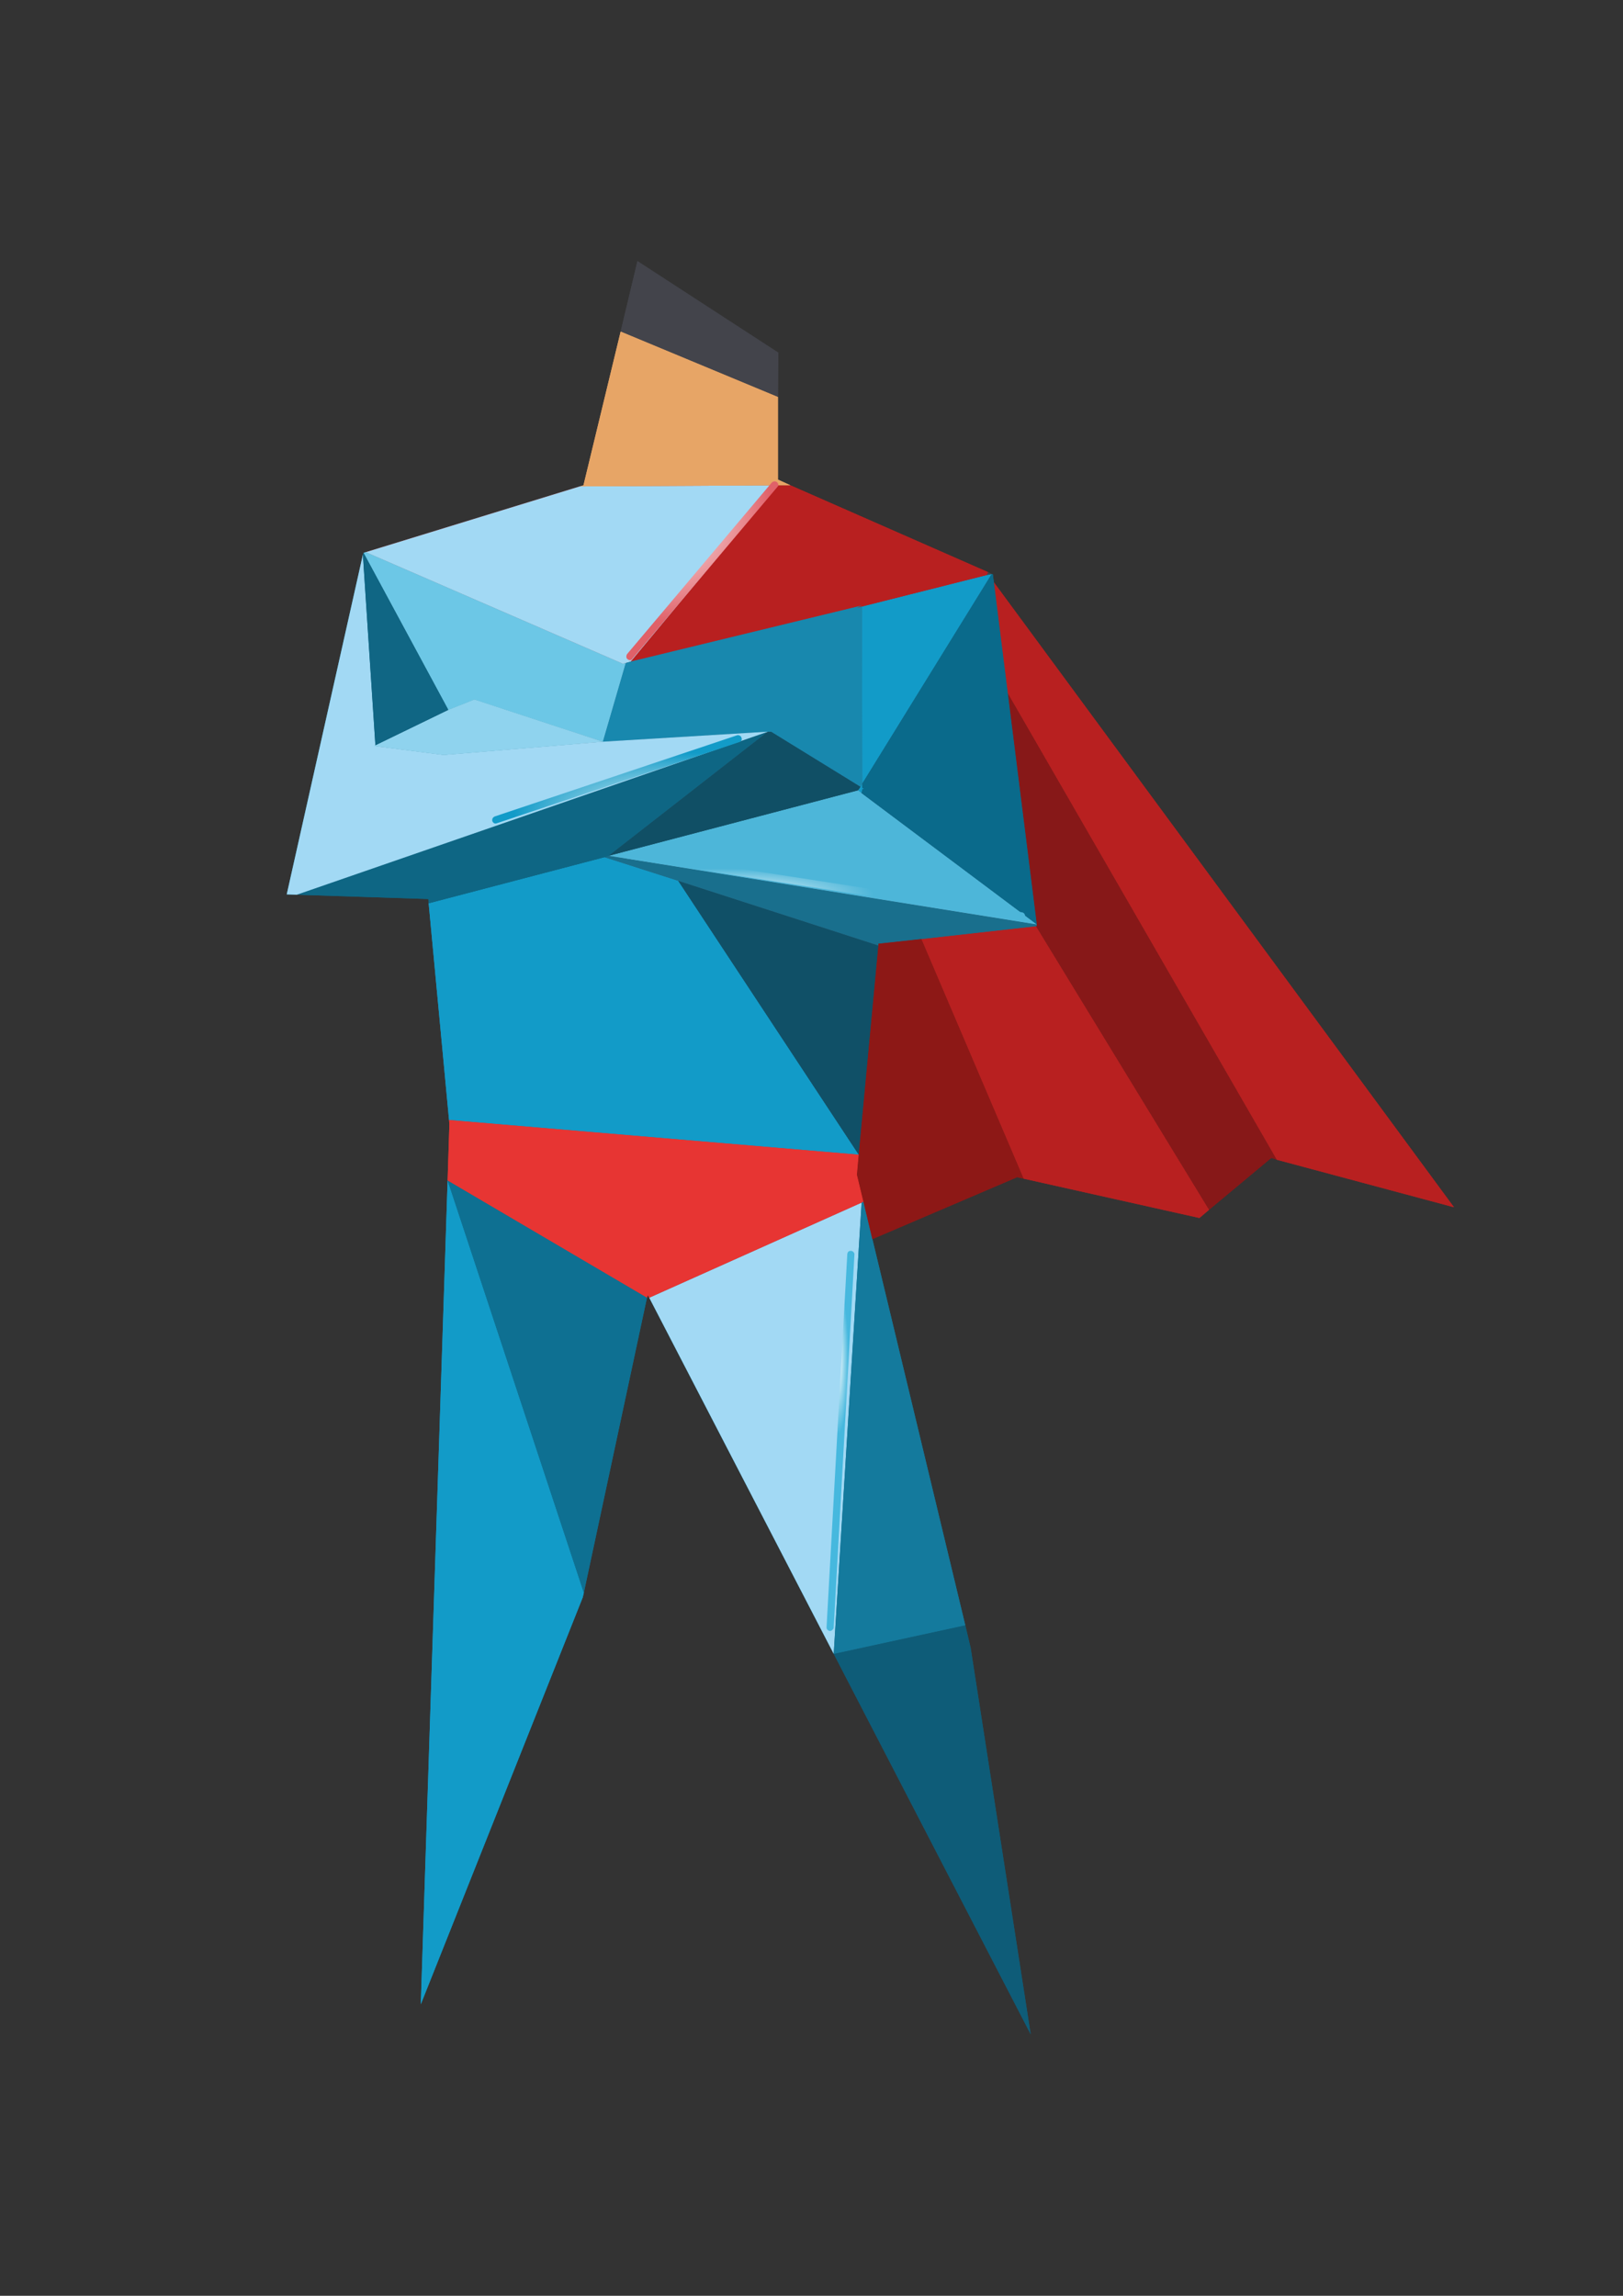 <svg xmlns="http://www.w3.org/2000/svg" xmlns:xlink="http://www.w3.org/1999/xlink" id="Ebene_1" x="0px" y="0px" width="595.28px" height="841.89px" viewBox="0 0 595.28 841.89" xml:space="preserve"><rect x="0" y="0" width="595.28" height="841.89" fill="#333333" stroke="none"/><path fill="#B82020" d="M364.268,213.243l-18.094,0.394l122.078,211.635l65.036,17.44L364.268,213.243 M303.558,214.555 l-20.585,0.524l92.443,217.141l64.513,14.425l3.541-3.016L303.558,214.555z"></path><path fill="#8D1816" d="M282.972,215.079l-89.165,2.098l79.986,257.004l99.26-42.487l2.361,0.525L282.972,215.079z"></path><path fill="#871818" d="M346.174,213.637l-42.616,0.918l139.911,229.074l22.815-19.013l1.968,0.655L346.174,213.637z"></path><path fill="#0E5C78" d="M356.007,604.256l-1.966-8.261l-48.255,10.49l72.251,139.516L356.007,604.256z"></path><path fill="#129BC8" d="M213.739,585.767l0.393-1.705l-49.958-151.185l-9.834,302.108L213.739,585.767 M316.017,441.006 l-77.889,34.879l67.658,130.601L316.017,441.006 M314.966,423.434l-66.217-100.439l-27.012-8.655l-64.513,16.916l7.474,79.461 L314.966,423.434 M316.146,222.422l0.13,64.907l47.468-76.839l-1.835,0.394L316.146,222.422 M315.621,288.508l-0.917,1.313 l1.313,1.048l0.26-1.442l0.657-0.132l-0.657-0.394v-1.573L315.621,288.508 M137.686,273.298l-4.59-69.89l-27.929,124.568 l3.672,0.132l172.822-59.793l-60.581,3.671l-58.349,4.851l-25.438-3.277L137.686,273.298z"></path><path fill="#0E7092" d="M237.21,476.278l0.131-0.394l-73.167-43.008l49.958,151.185L237.21,476.278z"></path><path fill="#0E6684" d="M157.224,331.255l64.513-16.916l1.574-0.524l58.351-45.501l-172.822,59.793l48.254,1.573L157.224,331.255z"></path><path fill="#E73533" d="M316.017,441.006l0.655-0.393l-2.36-9.835l0.654-7.345l-150.268-12.717l0.131,1.574l-0.655,20.587 l73.167,43.008l0.262-1.048l0.525,1.048L316.017,441.006 M228.424,243.402l1.05-0.263l1.835-0.524l53.892-64.644l-72.512,0.393 l-78.543,24.126L228.424,243.402z"></path><path fill="#147A9D" d="M316.672,440.613l-0.655,0.393l-10.23,165.479l48.255-10.49L316.672,440.613z"></path><path fill="#105067" d="M314.966,423.434l7.213-76.706l-73.43-23.733L314.966,423.434z"></path><path fill="#196F8D" d="M380.266,339.647v-0.656l-156.955-25.175l-1.574,0.524l27.012,8.655l73.43,23.733v-0.655L380.266,339.647z"></path><path fill="#43444B" d="M363.744,210.489l-1.31-0.655l-0.525,1.049L363.744,210.489 M285.332,145.583l0.131-16.259l-51.662-33.568 l-6.163,25.831L285.332,145.583z"></path><path fill="#0A6A8B" d="M316.276,289.427l-0.26,1.442l64.249,48.122l-16.128-128.37l-0.394-0.132l-47.468,76.839v1.573l0.657,0.394 L316.276,289.427z"></path><path fill="#4DB6D9" d="M316.017,290.869l-1.313-1.048l-91.394,23.996l156.955,25.175L316.017,290.869z"></path><path fill="#104F65" d="M282.84,268.315h-1.179l-58.351,45.501l91.394-23.996l0.917-1.313L282.84,268.315z"></path><path fill="#1888AE" d="M229.474,243.139l-8.393,28.847l60.581-3.671h1.179l32.781,20.193l0.655-1.179l-0.13-64.907l-1.967,0.524 l1.967-0.918l-84.837,20.586L229.474,243.139z"></path><path fill="#B82020" d="M289.922,177.971h-4.721l-53.892,64.644l84.837-20.586l-1.967,0.918l1.967-0.524l45.763-11.539l0.525-1.049 L289.922,177.971z"></path><path fill="#E7A566" d="M285.201,177.971h4.721l-4.59-2.098v-30.291l-57.694-23.996L214,177.971l-1.312,0.393L285.201,177.971z"></path><path fill="#6CC7E6" d="M134.146,202.491l-0.787,0.263l31.076,57.563l9.572-3.802l47.073,15.472l8.393-28.847l-1.05,0.263 L134.146,202.491z"></path><path fill="#8FD3EE" d="M137.686,273.298l-0.393,0.262l25.438,3.277l58.349-4.851l-47.073-15.472l-9.572,3.802L137.686,273.298z"></path><path fill="#106684" d="M133.096,203.409l4.59,69.89l26.749-12.982l-31.076-57.563l0,0L133.096,203.409z"></path><path fill="#0E5C78" d="M356.007,604.256l-1.966-8.261l-48.255,10.49l72.251,139.516L356.007,604.256z"></path><path fill="#129BC8" d="M213.739,585.767l0.393-1.705l-49.958-151.185l-9.834,302.108L213.739,585.767 M314.966,423.434 l-66.217-100.439l-27.012-8.655l-64.513,16.916l7.474,79.461L314.966,423.434 M316.146,222.422l0.13,64.907l47.468-76.839 l-1.835,0.394L316.146,222.422 M316.276,287.329l-0.655,1.179l-0.917,1.313l0,0l0.13,0.131l1.183,0.917l0.26-1.442l0.657-0.132 l-0.657-0.394V287.329z"></path><defs>	<filter id="Adobe_OpacityMaskFilter" filterUnits="userSpaceOnUse" x="238.128" y="441.006" width="77.889" height="165.479">			</filter></defs><mask maskUnits="userSpaceOnUse" x="238.128" y="441.006" width="77.889" height="165.479" id="SVGID_1_">	<g filter="url(#Adobe_OpacityMaskFilter)">		<defs>			<filter id="Adobe_OpacityMaskFilter_1_" filterUnits="userSpaceOnUse" x="238.128" y="441.006" width="77.889" height="165.479">											</filter>		</defs>		<mask maskUnits="userSpaceOnUse" x="238.128" y="441.006" width="77.889" height="165.479" id="SVGID_1_">			<g filter="url(#Adobe_OpacityMaskFilter_1_)">			</g>		</mask>					<radialGradient id="SVGID_2_" cx="5.219" cy="662.553" r="160.444" gradientTransform="matrix(1.339 0 0 -1.339 130.433 1429.855)" gradientUnits="userSpaceOnUse">			<stop offset="0.6" style="stop-color:#FFFFFF"></stop>			<stop offset="1" style="stop-color:#000000"></stop>		</radialGradient>		<path mask="url(#SVGID_1_)" fill="url(#SVGID_2_)" d="M316.017,441.006l-77.889,34.879l67.658,130.601L316.017,441.006z"></path>	</g></mask><radialGradient id="SVGID_3_" cx="5.219" cy="662.553" r="160.444" gradientTransform="matrix(1.339 0 0 -1.339 130.433 1429.855)" gradientUnits="userSpaceOnUse">	<stop offset="0.6" style="stop-color:#A2D9F4"></stop>	<stop offset="1" style="stop-color:#A2D9F4"></stop></radialGradient><path fill="url(#SVGID_3_)" d="M316.017,441.006l-77.889,34.879l67.658,130.601L316.017,441.006z"></path><path fill="#0E7092" d="M237.21,476.278l0.131-0.394l-73.167-43.008l49.958,151.185L237.21,476.278z"></path><path fill="#0E6684" d="M157.224,331.255l64.513-16.916l1.574-0.524l58.351-45.501l-172.822,59.793l48.254,1.573L157.224,331.255z"></path><path fill="#147A9D" d="M316.672,440.613l-0.655,0.393l-10.23,165.479l48.255-10.49L319.947,454.38L316.672,440.613z"></path><path fill="#E73533" d="M316.672,440.613l-2.36-9.835l0.654-7.345l-150.268-12.717l0.131,1.574l-0.655,20.587l73.167,43.008 l0.262-1.048l0.525,1.048l77.889-34.879L316.672,440.613z"></path><path fill="#105067" d="M314.966,423.434l7.213-76.706l-73.43-23.733L314.966,423.434z"></path><path fill="#B82020" d="M439.928,446.645l3.541-3.016l-63.467-103.982l-42.089,4.721l37.502,87.852L439.928,446.645  M364.531,213.505l5.113,40.78l98.607,170.986l65.036,17.44L364.531,213.505 M289.922,177.971h-4.721l-53.892,64.644l84.837-20.586 l-1.967,0.918l1.967-0.524l45.763-11.539l0.525-1.049L289.922,177.971z"></path><path fill="#196F8D" d="M380.002,339.647h0.264v-0.656l-156.955-25.175l-1.574,0.524l27.012,8.655l73.43,23.733v-0.655l15.734-1.705 L380.002,339.647z"></path><path fill="#8D1816" d="M373.054,431.694l2.361,0.525l-37.502-87.852l-15.734,1.705v0.655l-7.213,76.706l-0.654,7.345l2.36,9.835 l3.275,13.767L373.054,431.694z"></path><path fill="#871818" d="M466.284,424.616l1.968,0.655l-98.607-170.986l10.621,84.706v0.656h-0.264l63.467,103.982L466.284,424.616z"></path><path fill="#43444B" d="M363.744,210.489l-1.31-0.655l-0.525,1.049L363.744,210.489 M285.332,145.583l0.131-16.259l-51.662-33.568 l-6.163,25.831L285.332,145.583z"></path><path fill="#4DB6D9" d="M314.834,289.951l-0.13-0.131l-91.394,23.996l156.955,25.175l-64.249-48.122L314.834,289.951z"></path><path fill="#0A6A8B" d="M316.276,288.901l0.657,0.394l-0.657,0.132l-0.26,1.442l64.249,48.122l-10.621-84.706l-5.113-40.78 l-0.394-2.884l-0.394-0.132l-47.468,76.839V288.901z"></path><path fill="#104F65" d="M282.84,268.315h-1.179l-58.351,45.501l91.394-23.996l0,0l0.917-1.313L282.84,268.315z"></path><defs>	<filter id="Adobe_OpacityMaskFilter_2_" filterUnits="userSpaceOnUse" x="134.146" y="177.971" width="151.055" height="65.431">			</filter></defs><mask maskUnits="userSpaceOnUse" x="134.146" y="177.971" width="151.055" height="65.431" id="SVGID_4_">	<g filter="url(#Adobe_OpacityMaskFilter_2_)">		<defs>			<filter id="Adobe_OpacityMaskFilter_3_" filterUnits="userSpaceOnUse" x="134.146" y="177.971" width="151.055" height="65.431">											</filter>		</defs>		<mask maskUnits="userSpaceOnUse" x="134.146" y="177.971" width="151.055" height="65.431" id="SVGID_4_">			<g filter="url(#Adobe_OpacityMaskFilter_3_)">			</g>		</mask>					<radialGradient id="SVGID_5_" cx="-78.112" cy="671.223" r="412.731" gradientTransform="matrix(1.339 0 0 -1.339 13.897 1417.732)" gradientUnits="userSpaceOnUse">			<stop offset="0.6" style="stop-color:#FFFFFF"></stop>			<stop offset="1" style="stop-color:#000000"></stop>		</radialGradient>		<path mask="url(#SVGID_4_)" fill="url(#SVGID_5_)" d="M228.424,243.402l1.05-0.263l1.835-0.524l53.892-64.644l-72.512,0.393   l-78.543,24.126L228.424,243.402z"></path>	</g></mask><radialGradient id="SVGID_6_" cx="-78.112" cy="671.223" r="412.731" gradientTransform="matrix(1.339 0 0 -1.339 13.897 1417.732)" gradientUnits="userSpaceOnUse">	<stop offset="0.6" style="stop-color:#A2D9F4"></stop>	<stop offset="1" style="stop-color:#A2D9F4"></stop></radialGradient><path fill="url(#SVGID_6_)" d="M228.424,243.402l1.05-0.263l1.835-0.524l53.892-64.644l-72.512,0.393l-78.543,24.126 L228.424,243.402z"></path><path fill="#1888AE" d="M229.474,243.139l-8.393,28.847l60.581-3.671h1.179l32.781,20.193l0.655-1.179l-0.13-64.907l-1.967,0.524 l1.967-0.918l-84.837,20.586L229.474,243.139z"></path><path fill="#E7A566" d="M285.201,177.971h4.721l-4.59-2.098v-30.291l-57.694-23.996L214,177.971l-1.312,0.393L285.201,177.971z"></path><defs>	<filter id="Adobe_OpacityMaskFilter_4_" filterUnits="userSpaceOnUse" x="105.167" y="203.409" width="176.494" height="124.7">			</filter></defs><mask maskUnits="userSpaceOnUse" x="105.167" y="203.409" width="176.494" height="124.7" id="SVGID_7_">	<g filter="url(#Adobe_OpacityMaskFilter_4_)">		<defs>			<filter id="Adobe_OpacityMaskFilter_5_" filterUnits="userSpaceOnUse" x="105.167" y="203.409" width="176.494" height="124.7">											</filter>		</defs>		<mask maskUnits="userSpaceOnUse" x="105.167" y="203.409" width="176.494" height="124.7" id="SVGID_7_">			<g filter="url(#Adobe_OpacityMaskFilter_5_)">			</g>		</mask>					<radialGradient id="SVGID_8_" cx="-38.362" cy="760.73" r="123.538" gradientTransform="matrix(1.339 0 0 -1.339 69.486 1292.558)" gradientUnits="userSpaceOnUse">			<stop offset="0.6" style="stop-color:#FFFFFF"></stop>			<stop offset="1" style="stop-color:#000000"></stop>		</radialGradient>		<path mask="url(#SVGID_7_)" fill="url(#SVGID_8_)" d="M137.293,273.56l0.393-0.262l-4.59-69.89l-27.929,124.568l3.672,0.132   l172.822-59.793l-60.581,3.671l-58.349,4.851L137.293,273.56z"></path>	</g></mask><radialGradient id="SVGID_9_" cx="-38.362" cy="760.73" r="123.538" gradientTransform="matrix(1.339 0 0 -1.339 69.486 1292.558)" gradientUnits="userSpaceOnUse">	<stop offset="0.6" style="stop-color:#A2D9F4"></stop>	<stop offset="1" style="stop-color:#A2D9F4"></stop></radialGradient><path fill="url(#SVGID_9_)" d="M137.293,273.56l0.393-0.262l-4.59-69.89l-27.929,124.568l3.672,0.132l172.822-59.793l-60.581,3.671 l-58.349,4.851L137.293,273.56z"></path><path fill="#8FD3EE" d="M137.686,273.298l-0.393,0.262l25.438,3.277l58.349-4.851l-47.073-15.472l-9.572,3.802L137.686,273.298z"></path><path fill="#6CC7E6" d="M134.146,202.491l-0.787,0.263l31.076,57.563l9.572-3.802l47.073,15.472l8.393-28.847l-1.05,0.263 L134.146,202.491z"></path><path fill="#106684" d="M133.359,202.753L133.359,202.753l-0.263,0.655l4.59,69.89l26.749-12.982L133.359,202.753z"></path><radialGradient id="SVGID_10_" cx="67.286" cy="797.995" r="3.768" gradientTransform="matrix(1.339 0 0 -9.35 217.232 7960.009)" gradientUnits="userSpaceOnUse">	<stop offset="0" style="stop-color:#FFFFFF"></stop>	<stop offset="0.769" style="stop-color:#46B8DE"></stop></radialGradient><path fill="url(#SVGID_10_)" d="M311.163,458.97c-0.234,0.291-0.364,0.598-0.394,0.919l-7.604,136.762 c-0.022,0.394,0.066,0.7,0.262,0.917c0.29,0.323,0.596,0.498,0.917,0.525c0.396,0.022,0.7-0.109,0.919-0.394 c0.321-0.202,0.496-0.509,0.522-0.919l7.606-136.762c0.021-0.307-0.109-0.611-0.392-0.917c-0.206-0.234-0.511-0.366-0.919-0.396 C311.773,458.686,311.468,458.772,311.163,458.97z"></path><radialGradient id="SVGID_11_" cx="51.482" cy="364.78" r="54.822" gradientTransform="matrix(1.339 0 0 -0.227 195.13 410.855)" gradientUnits="userSpaceOnUse">	<stop offset="0" style="stop-color:#FFFFFF"></stop>	<stop offset="0.769" style="stop-color:#4DB6D9"></stop></radialGradient><path fill="url(#SVGID_11_)" d="M230.522,312.242c-0.315-0.047-0.621,0.041-0.917,0.263c-0.294,0.213-0.469,0.475-0.524,0.786 c-0.047,0.404,0.039,0.753,0.262,1.049c0.213,0.293,0.475,0.468,0.787,0.524l144.238,22.291c0.401,0.047,0.752-0.04,1.049-0.262 c0.294-0.213,0.467-0.519,0.525-0.917c0.045-0.316-0.042-0.623-0.264-0.919c-0.213-0.292-0.52-0.468-0.919-0.524L230.522,312.242z"></path><radialGradient id="SVGID_12_" cx="45.592" cy="644.222" r="57.758" gradientTransform="matrix(1.339 0 0 -0.511 186.892 627.804)" gradientUnits="userSpaceOnUse">	<stop offset="0" style="stop-color:#FFFFFF"></stop>	<stop offset="0.769" style="stop-color:#129BC8"></stop></radialGradient><path fill="url(#SVGID_12_)" d="M181.482,299.391c-0.354,0.159-0.615,0.377-0.787,0.656c-0.161,0.364-0.205,0.713-0.132,1.05 c0.159,0.352,0.377,0.614,0.656,0.786c0.363,0.16,0.712,0.16,1.048,0l88.903-29.765c0.352-0.071,0.615-0.29,0.786-0.655 c0.161-0.276,0.161-0.582,0-0.919c-0.07-0.352-0.288-0.615-0.655-0.787c-0.276-0.16-0.582-0.204-0.918-0.131L181.482,299.391z"></path><radialGradient id="SVGID_13_" cx="43.724" cy="792.192" r="39.058" gradientTransform="matrix(1.339 0 0 -1.339 184.28 1248.554)" gradientUnits="userSpaceOnUse">	<stop offset="0" style="stop-color:#FFFFFF"></stop>	<stop offset="0.769" style="stop-color:#E06169"></stop></radialGradient><path fill="url(#SVGID_13_)" d="M284.021,176.529c-0.346,0.029-0.652,0.161-0.918,0.393l-53.105,62.94 c-0.198,0.331-0.285,0.68-0.262,1.049c0.03,0.347,0.162,0.61,0.393,0.787c0.331,0.285,0.681,0.416,1.05,0.393 c0.346-0.031,0.608-0.206,0.786-0.524l53.105-62.94c0.286-0.243,0.417-0.549,0.394-0.917c-0.03-0.347-0.205-0.653-0.524-0.918 C284.696,176.593,284.39,176.505,284.021,176.529z"></path></svg>